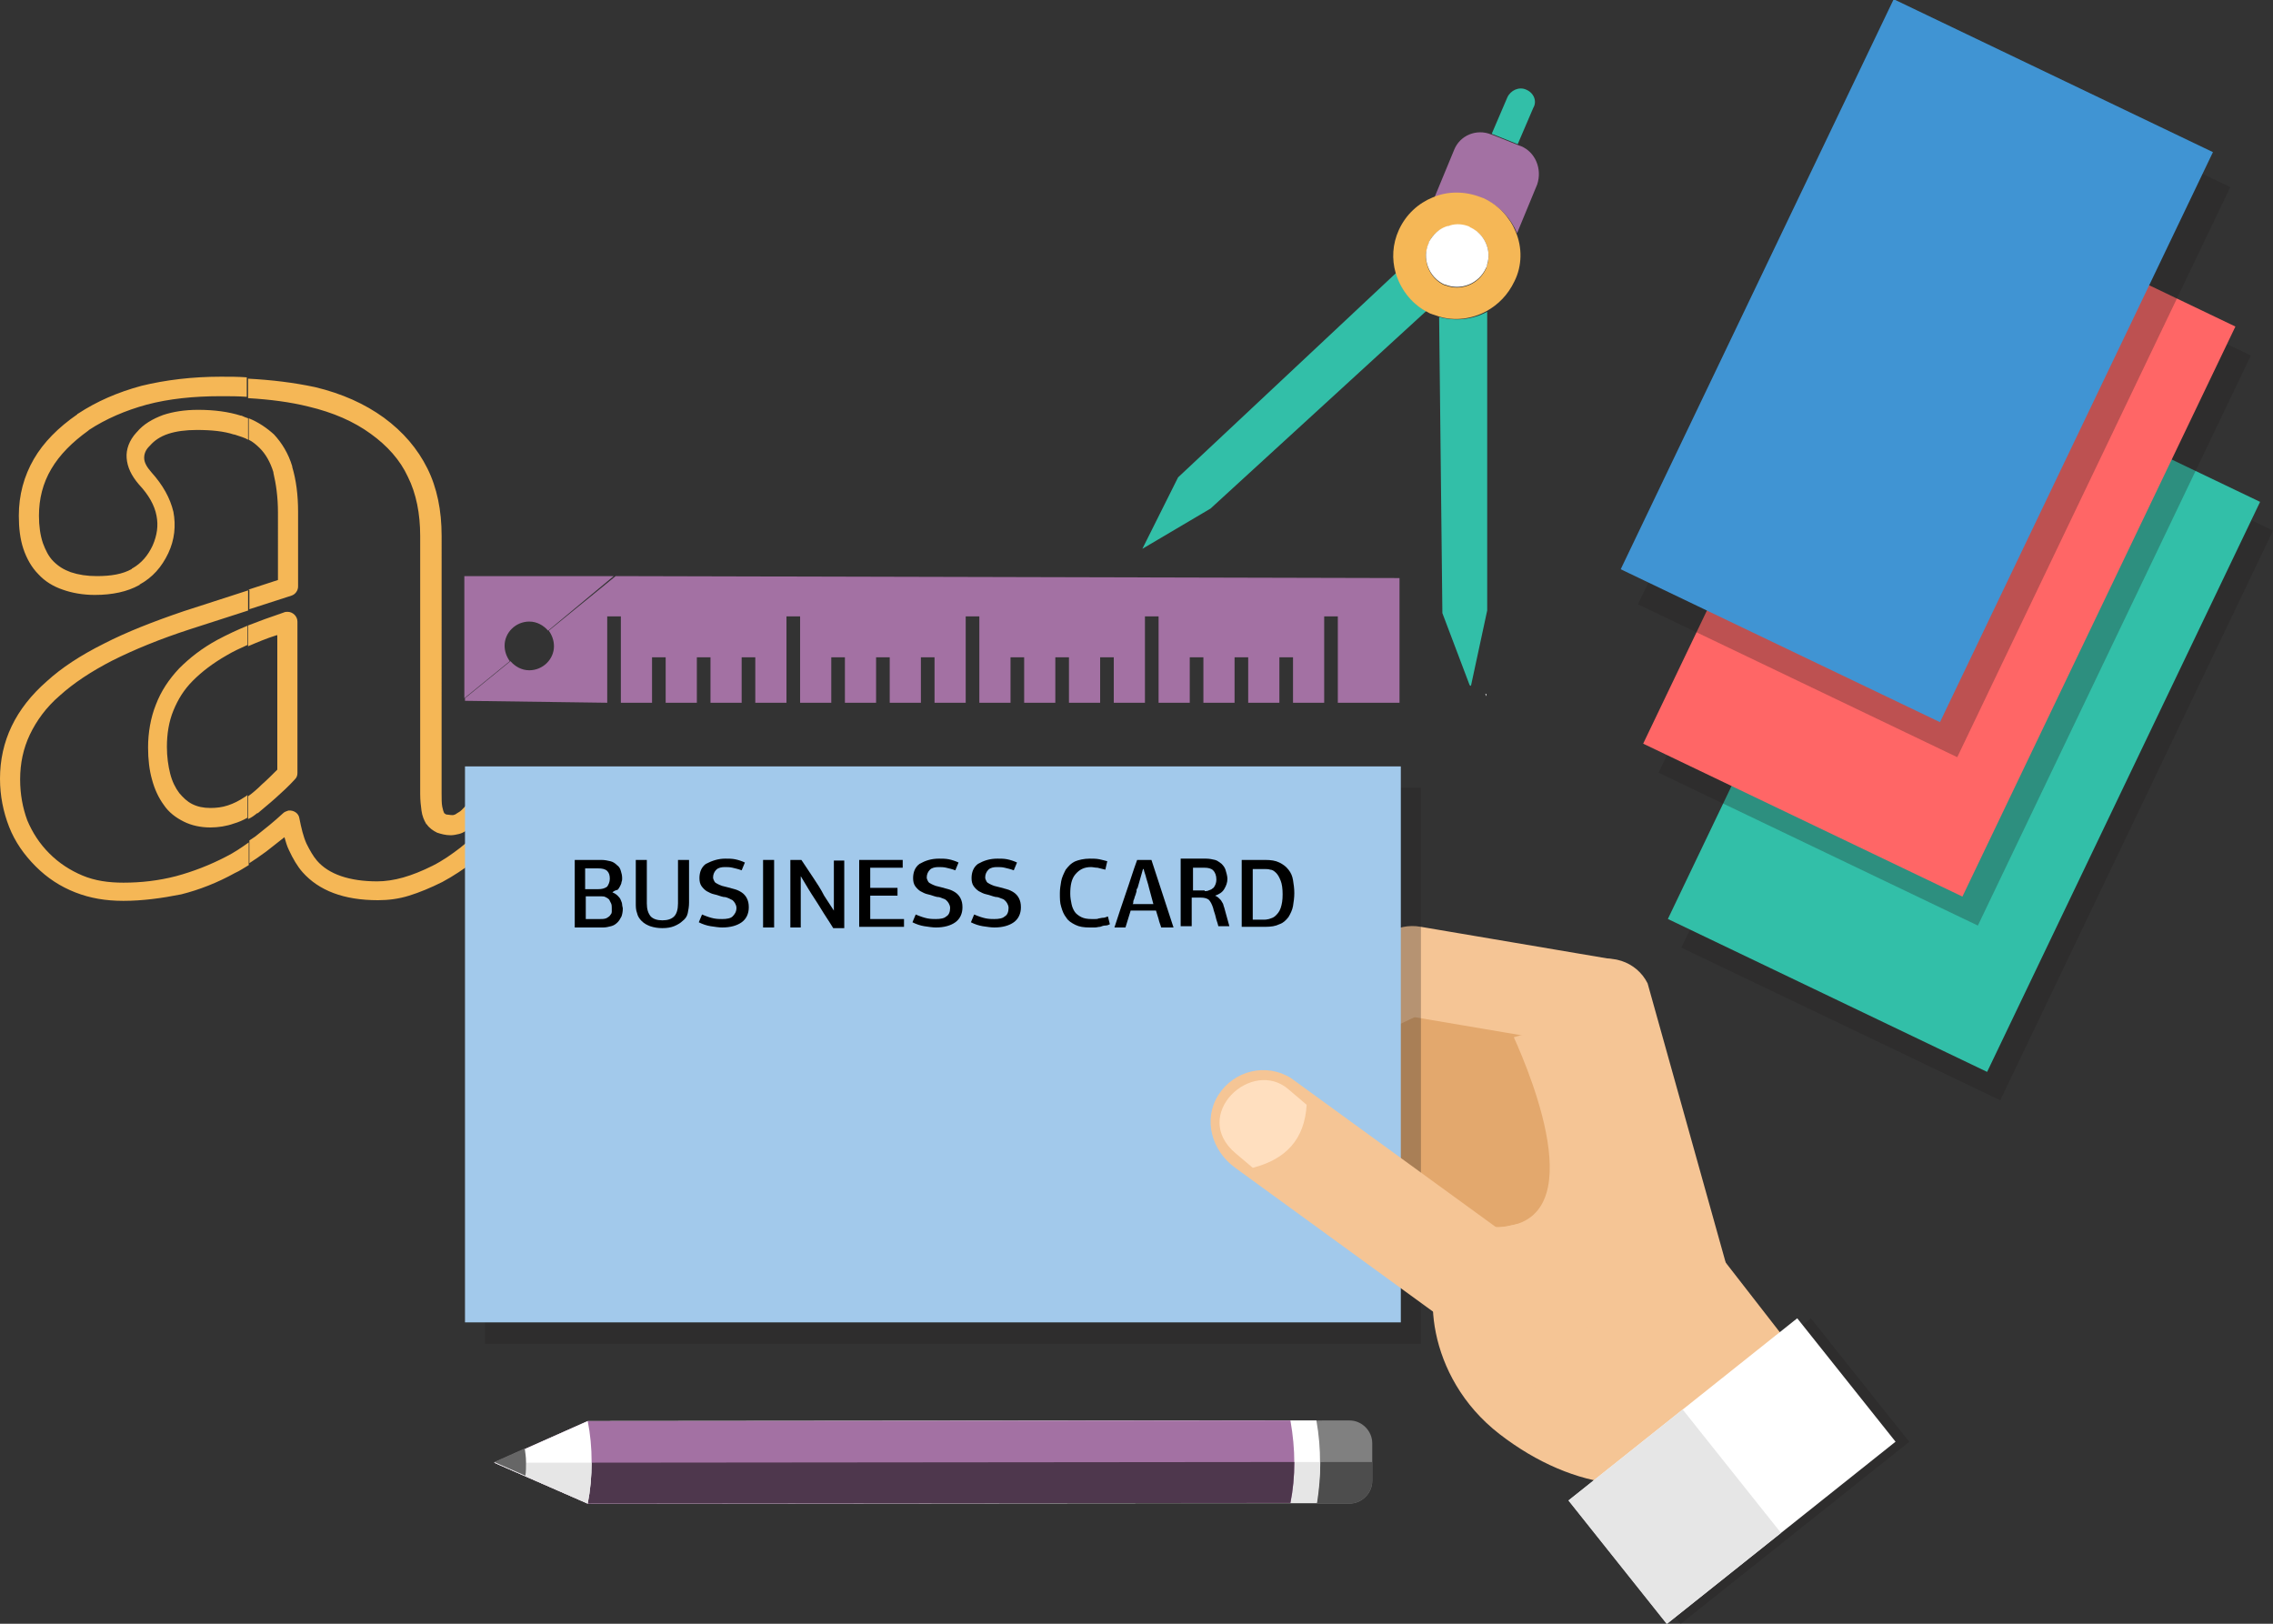 <?xml version="1.0" encoding="utf-8"?>
<!-- Generator: Adobe Illustrator 19.0.1, SVG Export Plug-In . SVG Version: 6.00 Build 0)  -->
<svg version="1.1" id="Layer_1" xmlns="http://www.w3.org/2000/svg" xmlns:xlink="http://www.w3.org/1999/xlink" x="0px" y="0px"
	 viewBox="0 0 350 250" enable-background="new 0 0 350 250" xml:space="preserve">
<rect x="0" y="0" width="350" height="250" fill="#333333" stroke="none"/>
<polygon fill="#FFFFFF" points="228.9,107.2 228.9,106.9 228.7,106.8 "/>
<path fill="#32BFA8" d="M215,42l-33.6,31.5l-5.5,11l10.5-6.2l33.2-30.4C217.3,46.6,215.7,44.4,215,42z"/>
<path fill="#32BFA8" d="M235,13.8c-1.1-0.5-2.4,0.1-2.9,1.2l-2.4,5.6l2,0.8l2,0.8l2.4-5.6C236.7,15.6,236.2,14.3,235,13.8z"/>
<path fill="#A371A3" d="M234.2,22.5l-0.3-0.1l-2-0.8l-2-0.8l-0.3-0.1c-2.2-0.9-4.8,0.1-5.7,2.4l-3.1,7.5c2.3-1,5-1,7.5,0
	c0.1,0,0.2,0.1,0.3,0.1c2.4,1.1,4.1,3,5,5.2l3.1-7.5C237.5,26,236.4,23.4,234.2,22.5z"/>
<path fill="#32BFA8" d="M229,48c-2.2,1.2-4.9,1.5-7.4,0.8l0.5,45.6l4.2,11.1l0.2,0.1l2.5-11.6L229,48z"/>
<path fill="#F5B756" d="M233.4,35.7c-0.9-2.2-2.6-4.1-5-5.2c-0.1,0-0.2-0.1-0.3-0.1c-2.5-1-5.2-1-7.5,0c-2.2,0.9-4.1,2.6-5.2,5
	c-1,2.2-1.1,4.5-0.5,6.6c0.7,2.4,2.3,4.6,4.6,5.9c0.3,0.1,0.5,0.3,0.8,0.4c0.1,0,0.2,0.1,0.3,0.1c0.3,0.1,0.6,0.2,0.9,0.3
	c2.5,0.8,5.2,0.4,7.4-0.8c1.8-1,3.3-2.5,4.3-4.6C234.4,40.9,234.4,38.1,233.4,35.7z M229,40.8c-0.1,0.2-0.1,0.4-0.2,0.6
	c-1.1,2.4-3.9,3.5-6.3,2.5c0,0-0.1,0-0.1,0c-2.4-1.1-3.5-4-2.4-6.4c0,0,0-0.1,0-0.1c0.5-1.2,1.5-2,2.6-2.4c0.2-0.1,0.5-0.2,0.7-0.2
	c1-0.2,2-0.2,3,0.2c0,0,0.1,0,0.1,0.1C228.6,36,229.7,38.5,229,40.8z"/>
<path fill="#FFFFFF" d="M226.4,35c0,0-0.1,0-0.1-0.1c-1-0.4-2-0.5-3-0.2c-0.2,0.1-0.5,0.1-0.7,0.2c-1.1,0.4-2,1.3-2.6,2.4
	c0,0,0,0.1,0,0.1c-1.1,2.4,0,5.3,2.4,6.4c0,0,0.1,0,0.1,0c2.4,1,5.2-0.1,6.3-2.5c0.1-0.2,0.2-0.4,0.2-0.6
	C229.7,38.5,228.6,36,226.4,35z"/>
<path fill="#A371A3" d="M71.6,107.9l0-0.4l7-5.7c0.7,0.8,1.7,1.4,2.9,1.4c2.1,0,3.8-1.7,3.8-3.7c0-0.9-0.3-1.7-0.8-2.4l10.3-8.4
	L215.5,89l0,19.2l-9.5,0l0-13.3l-2.1,0l0,13.3l-4.8,0l0-7l-2.1,0l0,7l-4.8,0l0-7l-2.1,0l0,7l-4.8,0l0-7l-2.1,0l0,7l-4.8,0l0-13.3
	l-2.1,0l0,13.3l-4.8,0l0-7l-2.1,0l0,7l-4.8,0l0-7l-2.1,0l0,7l-4.8,0l0-7l-2.1,0l0,7l-4.8,0l0-13.3l-2.1,0l0,13.3l-4.8,0l0-7l-2.1,0
	l0,7l-4.8,0l0-7l-2.1,0l0,7l-4.8,0l0-7l-2.1,0l0,7l-4.8,0l0-13.3l-2.1,0l0,13.3l-4.8,0l0-7l-2.1,0l0,7l-4.8,0l0-7l-2.1,0l0,7l-4.8,0
	l0-7l-2.1,0l0,7l-4.8,0l0-13.3l-2.1,0l0,13.3L71.6,107.9z M84.4,97.1c-0.7-0.8-1.7-1.4-2.9-1.4l0,0c-2.1,0-3.8,1.7-3.8,3.7
	c0,0.9,0.3,1.7,0.8,2.4l-7,5.7l0-18.8l23,0L84.4,97.1z"/>
<path fill="#F5B756" d="M38.2,90.8l4.6-1.5V78.9c0-2.4-0.3-4.4-0.7-6.1l0-0.1c-0.5-1.6-1.2-2.8-2.1-3.7c-0.5-0.5-1.1-1-1.7-1.3v-3.3
	c1.5,0.6,2.8,1.5,3.9,2.5c1.2,1.3,2.2,2.9,2.8,4.9l0,0.1c0.6,2,0.9,4.3,0.9,6.9v11.5h0c0,0.6-0.4,1.2-1,1.4l-6.5,2.1V90.8L38.2,90.8
	z M38.2,58.3v3c3.4,0.2,6.5,0.6,9.3,1.3c3.8,0.9,7,2.3,9.6,4.2l0,0l0,0c2.5,1.8,4.5,4,5.7,6.6c1.3,2.6,1.9,5.7,1.9,9.1v39.7
	c0,1,0.1,1.9,0.2,2.6c0.1,0.8,0.4,1.5,0.7,2c0,0,0,0.1,0.1,0.1c0.4,0.6,1,1,1.6,1.3c0.6,0.2,1.3,0.4,2.1,0.4c0.4,0,0.9-0.1,1.3-0.2
	c0.4-0.1,0.8-0.3,1.2-0.6l0,0c0.3-0.2,0.5-0.4,0.9-0.7l0.7,0.9c-0.8,0.9-1.7,1.8-2.6,2.5c-1.3,1-2.7,2-4.3,2.8l0,0
	c-1.6,0.8-3.1,1.4-4.5,1.8c-1.4,0.4-2.8,0.6-4,0.6c-4.3,0-7.5-1.1-9.3-3.2l0,0c-0.6-0.7-1.1-1.6-1.6-2.6c-0.5-1.1-0.8-2.4-1.1-3.9
	c-0.1-0.8-0.9-1.3-1.7-1.2c-0.3,0.1-0.6,0.2-0.8,0.4c-1.4,1.3-2.9,2.5-4.3,3.6c-0.3,0.2-0.6,0.4-0.9,0.6v3.5
	c0.9-0.6,1.8-1.2,2.6-1.8c0.9-0.7,1.8-1.4,2.8-2.2c0.2,0.7,0.4,1.4,0.7,2c0.6,1.3,1.3,2.5,2.1,3.4l0,0c2.5,2.8,6.3,4.3,11.6,4.3
	c1.6,0,3.2-0.2,4.8-0.7c1.6-0.5,3.3-1.2,5.1-2.1l0,0l0,0c1.7-0.9,3.3-2,4.8-3.1c1.4-1.1,2.7-2.4,3.8-3.8c0.4-0.5,0.5-1.3,0.1-1.8
	l-2.4-3.2c-0.1-0.1-0.2-0.2-0.3-0.3c-0.6-0.5-1.6-0.5-2.1,0.1c-0.3,0.4-0.6,0.7-0.9,1l0,0c-0.2,0.2-0.5,0.4-0.7,0.5l0,0l0,0
	c-0.1,0.1-0.2,0.1-0.3,0.2c-0.1,0-0.2,0.1-0.4,0.1c-0.4,0-0.8-0.1-1-0.1c-0.1-0.1-0.2-0.1-0.3-0.2c-0.1-0.2-0.2-0.5-0.3-1
	c-0.1-0.5-0.1-1.2-0.1-2.1V82.5c0-3.9-0.7-7.4-2.2-10.4c-1.5-3-3.7-5.6-6.7-7.8v0c-2.9-2.1-6.4-3.7-10.6-4.7
	C45.2,58.9,41.9,58.5,38.2,58.3L38.2,58.3z M38.2,126.1v-3.5c0.7-0.5,1.4-1.1,2.1-1.8c0.8-0.7,1.6-1.5,2.4-2.3V97.8l-0.1,0l0,0l0,0
	c-1.6,0.5-3,1.1-4.4,1.7v-3.2c1.1-0.4,2.3-0.9,3.5-1.3l2-0.7c0.2-0.1,0.4-0.1,0.6-0.1c0.8,0,1.5,0.7,1.5,1.5v23.3h0
	c0,0.4-0.1,0.7-0.4,1c-1,1.1-2,2-3,2.9c-1,0.9-1.9,1.6-2.7,2.3v0l-0.1,0C39.1,125.6,38.7,125.9,38.2,126.1z M19,138.7
	c-2.7,0-5.1-0.4-7.4-1.3c-2.3-0.9-4.3-2.2-6.1-4c-1.8-1.8-3.2-3.8-4.1-6.1C0.5,125,0,122.5,0,119.9c0-2.9,0.6-5.6,1.8-8.1
	c1.2-2.5,3-4.8,5.4-6.9l0,0c2.3-2.1,5.2-4,8.8-5.8c3.5-1.8,7.6-3.4,12.3-5l9.9-3.2v3.1l-9,2.9c-4.6,1.5-8.5,3.1-11.9,4.8
	c-3.3,1.7-6,3.5-8.1,5.4l0,0c-2.1,1.8-3.6,3.9-4.6,6c-1,2.1-1.5,4.4-1.5,6.9c0,2.3,0.4,4.4,1.1,6.3c0.8,1.9,1.9,3.6,3.4,5.1
	c1.5,1.5,3.2,2.6,5.1,3.4c1.9,0.8,4,1.1,6.3,1.1c2.7,0,5.4-0.3,8.1-1c2.6-0.7,5.2-1.7,7.7-3c1.2-0.6,2.4-1.4,3.5-2.2v3.5
	c-0.7,0.4-1.4,0.9-2.1,1.2c-2.7,1.5-5.5,2.6-8.3,3.3C24.9,138.3,21.9,138.7,19,138.7L19,138.7z M38.2,67.7v-3.3
	c-0.3-0.1-0.6-0.2-1-0.4l-0.1,0c-1.9-0.6-4.1-0.9-6.6-0.9c-2.1,0-3.9,0.3-5.4,0.8c-1.6,0.6-3,1.4-4,2.6c0,0-0.1,0.1-0.1,0.1
	c-1.1,1.2-1.6,2.6-1.5,3.9c0.1,1.4,0.7,2.7,1.9,4.1l0,0c1.5,1.6,2.4,3.2,2.7,4.8c0.3,1.5,0.1,3-0.6,4.6l0,0l0,0
	c-0.7,1.5-1.7,2.7-3.1,3.5c0,0-0.1,0-0.1,0.1c-1.4,0.8-3.2,1.1-5.4,1.1c-1.5,0-2.8-0.2-4-0.6c-1.1-0.4-1.9-0.9-2.7-1.7
	c-0.7-0.7-1.2-1.7-1.6-2.8c-0.4-1.2-0.6-2.6-0.6-4.2c0-2.6,0.6-5,1.9-7.2c1.3-2.2,3.2-4.1,5.7-5.9l0.1-0.1c2.6-1.7,5.6-3,8.9-3.9
	c3.4-0.9,7.2-1.3,11.4-1.3c1.4,0,2.7,0,4,0.1v-3c-1.3-0.1-2.6-0.1-4-0.1c-4.4,0-8.5,0.5-12.2,1.4c-3.7,1-6.9,2.4-9.8,4.3
	c0,0-0.1,0-0.1,0.1c-2.9,2-5.2,4.3-6.7,6.9c-1.5,2.6-2.3,5.5-2.3,8.7c0,1.9,0.2,3.6,0.7,5.1c0.5,1.5,1.3,2.9,2.3,3.9
	c1,1.1,2.3,1.9,3.8,2.4c1.4,0.5,3.1,0.8,4.9,0.8c2.7,0,5-0.5,6.8-1.5c0,0,0.1,0,0.1-0.1c2-1.1,3.4-2.7,4.4-4.8l0,0
	c1-2.1,1.2-4.3,0.8-6.4c-0.5-2.1-1.6-4.1-3.4-6.1l0,0c-0.7-0.8-1.1-1.5-1.1-2.2c0-0.6,0.2-1.2,0.8-1.8c0,0,0.1-0.1,0.1-0.1
	c0.7-0.8,1.6-1.4,2.8-1.8c1.2-0.4,2.7-0.6,4.4-0.6c2.3,0,4.2,0.2,5.7,0.7l0.1,0C37,67.2,37.7,67.4,38.2,67.7L38.2,67.7z M38.2,96.3
	c-1.7,0.7-3.2,1.4-4.7,2.2c-2.4,1.3-4.3,2.8-5.9,4.4l0,0c-1.6,1.7-2.8,3.5-3.6,5.6c-0.8,2-1.2,4.3-1.2,6.6c0,1.8,0.2,3.5,0.6,4.9
	c0.4,1.5,1,2.8,1.8,3.9l0,0c0.8,1.2,1.9,2,3.1,2.6c1.2,0.6,2.6,0.9,4.1,0.9c1.2,0,2.5-0.2,3.6-0.6c0.7-0.2,1.4-0.5,2.1-0.9v-3.5
	c-0.1,0.1-0.2,0.2-0.4,0.3c-0.9,0.6-1.7,1-2.6,1.3c-0.9,0.3-1.8,0.4-2.7,0.4c-1.1,0-2-0.2-2.8-0.6c-0.8-0.4-1.4-1-2-1.7l0,0l0,0
	c-0.6-0.8-1.1-1.8-1.4-3c-0.3-1.2-0.5-2.6-0.5-4.1c0-2,0.3-3.9,1-5.6c0.7-1.7,1.6-3.2,3-4.6c1.4-1.4,3.1-2.7,5.2-3.9
	c1-0.6,2.1-1.1,3.2-1.6V96.3z"/>
<polygon opacity="0.3" fill-rule="evenodd" clip-rule="evenodd" fill="#231F20" points="333.1,73.6 300.9,58.2 258.9,145.9 
	291.1,161.3 308,169.4 350,81.7 "/>
<rect x="275.1" y="60.8" transform="matrix(-0.902 -0.432 0.432 -0.902 527.854 338.719)" fill-rule="evenodd" clip-rule="evenodd" fill="#32BFA8" width="54.5" height="97.3"/>
<rect x="273.7" y="38.3" transform="matrix(-0.902 -0.432 0.432 -0.902 534.886 295.292)" opacity="0.3" fill-rule="evenodd" clip-rule="evenodd" fill="#231F20" width="54.5" height="97.3"/>
<rect x="271.3" y="33.8" transform="matrix(-0.902 -0.432 0.432 -0.902 532.288 285.731)" fill-rule="evenodd" clip-rule="evenodd" fill="#FF6666" width="54.5" height="97.3"/>
<rect x="270.6" y="12.3" transform="matrix(-0.902 -0.432 0.432 -0.902 540.149 244.574)" opacity="0.3" fill-rule="evenodd" clip-rule="evenodd" fill="#231F20" width="54.5" height="97.3"/>
<rect x="267.9" y="7" transform="matrix(-0.902 -0.432 0.432 -0.902 537.341 233.235)" fill-rule="evenodd" clip-rule="evenodd" fill="#4094D3" width="54.5" height="97.3"/>
<g>
	<g>
		
			<rect x="246.4" y="214.3" transform="matrix(0.782 -0.623 0.623 0.782 -82.539 216.942)" opacity="0.3" fill-rule="evenodd" clip-rule="evenodd" fill="#231F20" width="45" height="24.3"/>
		<path fill-rule="evenodd" clip-rule="evenodd" fill="#E3A86D" d="M184.7,185.3L184.7,185.3c-2.1-3.2-1.3-7.6,2-9.6l30.9-19
			c3.2-2,7.5-1.2,9.6,2l0,0c2.1,3.2,1.2,7.5-2,9.6l-30.9,19C191.1,189.3,186.8,188.5,184.7,185.3z"/>
		<path fill-rule="evenodd" clip-rule="evenodd" fill="#E3A86D" d="M197.2,194.3L197.2,194.3c-2.6-2.8-2.5-7.3,0.4-9.8l27.5-23.7
			c2.9-2.5,7.2-2.4,9.8,0.4l0,0c2.6,2.8,2.4,7.2-0.4,9.8L207,194.7C204.1,197.2,199.8,197.1,197.2,194.3z"/>
		<polygon fill-rule="evenodd" clip-rule="evenodd" fill="#E3A86D" points="259.9,198.7 246.5,155.9 210.6,152.7 192.5,167.5 
			236.9,205.2 		"/>
		<path fill-rule="evenodd" clip-rule="evenodd" fill="#F5C595" d="M254.4,189.2c13.9,3.8,15.2,26.4,8.4,34.2
			c-6.8,7.9-20.4,6.3-31.9-2.6c-11.5-8.9-11.9-23.4-8.2-27.5C226.4,189.2,240.5,185.3,254.4,189.2z"/>
		<path fill-rule="evenodd" clip-rule="evenodd" fill="#F5C595" d="M263.2,205.4L263.2,205.4c-3.4,1.8-8.3,0.7-9.3-3l-12.5-44.7
			c-1-3.7-0.4-7.6,3-9.3l0,0c3.4-1.8,7.6-0.4,9.3,3l12.5,44.7C267.2,199.7,266.6,203.7,263.2,205.4z"/>
		<path fill-rule="evenodd" clip-rule="evenodd" fill="#F5C595" d="M210.6,148.1L210.6,148.1c0.8-3.7,4.4-6.1,8.2-5.4l29.5,5
			c3.7,0.6,6.2,4.5,5.4,8.2l0,0c-0.8,3.7-4.5,6.1-8.2,5.4l-29.5-5C212.3,155.7,209.9,151.9,210.6,148.1z"/>
		<path fill-rule="evenodd" clip-rule="evenodd" fill="#F5C595" d="M177.2,168.5L177.2,168.5c-1.7-3.4-0.5-7.7,3-9.3l32.8-15.6
			c3.4-1.6,7.6-0.4,9.3,3l0,0c1.7,3.4,0.4,7.6-3,9.3l-32.8,15.6C183.1,173.1,178.9,171.8,177.2,168.5z"/>
		<path fill-rule="evenodd" clip-rule="evenodd" fill="#F5C595" d="M233.1,159.7c2.7,6,12.8,30.1-3.7,29.2
			c-16.5-0.9,19.3,22.5,19.3,22.5l11.3-24.6C260,186.8,259.2,151.8,233.1,159.7z"/>
		<polygon fill-rule="evenodd" clip-rule="evenodd" fill="#F5C595" points="260.6,187.8 235.9,212.8 248.9,230.2 276.3,208 		"/>
		
			<rect x="244.3" y="214.3" transform="matrix(0.782 -0.623 0.623 0.782 -83.002 215.62)" fill-rule="evenodd" clip-rule="evenodd" fill="#FFFFFF" width="45" height="24.3"/>
		
			<rect x="246.7" y="221.3" transform="matrix(0.782 -0.623 0.623 0.782 -89.286 211.666)" fill-rule="evenodd" clip-rule="evenodd" fill="#E6E6E6" width="22.5" height="24.3"/>
	</g>
	<path fill-rule="evenodd" clip-rule="evenodd" fill="#FFDFBF" d="M177,162.4c0.6-1.4,1.7-2.6,3.2-3.3l2.8-1.3
		c-0.4,1.1-0.6,2.2-0.5,3.4l-0.6,0.4C180,162.5,178.4,162.7,177,162.4z"/>
</g>
<rect x="74.7" y="121.3" opacity="0.3" fill-rule="evenodd" clip-rule="evenodd" fill="#231F20" width="144.1" height="85.6"/>
<rect x="71.6" y="118" fill-rule="evenodd" clip-rule="evenodd" fill="#A2C9EB" width="144.1" height="85.6"/>
<g>
	<path d="M94.3,137.4c0.3,0.1,0.6,0.3,0.8,0.5c0.2,0.2,0.4,0.4,0.5,0.7c0.1,0.2,0.2,0.5,0.2,0.7c0,0.2,0.1,0.4,0.1,0.6
		c0,0.5-0.1,0.9-0.2,1.2c-0.2,0.4-0.4,0.7-0.6,0.9c-0.3,0.3-0.6,0.5-1,0.6c-0.4,0.1-0.8,0.2-1.2,0.2h-4.4v-10.4h4.1
		c0.5,0,1,0.1,1.4,0.2c0.4,0.1,0.7,0.3,1,0.6c0.3,0.2,0.5,0.5,0.6,0.9c0.1,0.3,0.2,0.7,0.2,1.1c0,0.2,0,0.4-0.1,0.6
		c0,0.2-0.1,0.4-0.2,0.6s-0.2,0.4-0.4,0.6C94.7,137.1,94.5,137.2,94.3,137.4L94.3,137.4z M93.9,135.3c0-0.5-0.1-0.9-0.4-1.2
		c-0.3-0.3-0.8-0.4-1.4-0.4h-2v3.2h2c0.6,0,1-0.1,1.4-0.4C93.7,136.2,93.9,135.8,93.9,135.3z M94.2,139.8c0-0.2,0-0.5-0.1-0.7
		c-0.1-0.2-0.2-0.4-0.3-0.6c-0.2-0.2-0.4-0.3-0.6-0.4c-0.2-0.1-0.5-0.1-0.8-0.1h-2.2v3.5h2.2c0.3,0,0.6,0,0.9-0.1
		c0.2-0.1,0.4-0.2,0.6-0.4c0.1-0.2,0.3-0.3,0.3-0.6S94.2,140,94.2,139.8z"/>
	<path d="M106.1,139c0,0.6-0.1,1.1-0.2,1.6s-0.4,0.9-0.8,1.2c-0.3,0.3-0.8,0.6-1.3,0.8c-0.5,0.2-1.1,0.3-1.8,0.3
		c-0.7,0-1.3-0.1-1.9-0.3c-0.5-0.2-0.9-0.4-1.3-0.8c-0.3-0.3-0.6-0.7-0.7-1.2c-0.2-0.5-0.2-1-0.2-1.6v-6.6h1.7v6.7
		c0,0.9,0.2,1.5,0.6,2c0.4,0.4,1,0.6,1.8,0.6c0.8,0,1.4-0.2,1.8-0.6c0.4-0.4,0.6-1.1,0.6-2l0-6.7h1.7L106.1,139z"/>
	<path d="M111.7,132.2c0.5,0,1,0,1.5,0.1c0.5,0.1,1.1,0.3,1.5,0.5l-0.5,1.2c-0.5-0.2-1-0.3-1.4-0.4s-0.8-0.1-1.2-0.1
		c-0.5,0-1,0.1-1.3,0.4c-0.3,0.3-0.5,0.7-0.5,1.2c0,0.2,0.1,0.4,0.2,0.6s0.3,0.3,0.5,0.4c0.2,0.1,0.4,0.2,0.7,0.3
		c0.3,0.1,0.5,0.1,0.8,0.2c0.4,0.1,0.7,0.2,1.1,0.3c0.4,0.1,0.8,0.3,1.1,0.5c0.3,0.2,0.6,0.5,0.8,0.9c0.2,0.4,0.3,0.8,0.3,1.4
		c0,1-0.4,1.8-1.1,2.3s-1.7,0.8-3,0.8c-0.5,0-1.1-0.1-1.8-0.2c-0.6-0.1-1.2-0.3-1.8-0.6l0.5-1.2c0.7,0.3,1.3,0.5,1.8,0.6
		s1,0.1,1.3,0.1c0.7,0,1.3-0.1,1.6-0.4s0.6-0.7,0.6-1.3c0-0.3-0.1-0.5-0.2-0.7c-0.1-0.2-0.2-0.3-0.4-0.5c-0.2-0.1-0.4-0.2-0.6-0.3
		c-0.2-0.1-0.5-0.2-0.8-0.2c-0.5-0.1-0.9-0.3-1.4-0.4s-0.8-0.3-1.2-0.5c-0.3-0.2-0.6-0.5-0.8-0.8c-0.2-0.3-0.3-0.7-0.3-1.2
		c0-0.9,0.3-1.7,1-2.2C109.7,132.5,110.6,132.2,111.7,132.2z"/>
	<path d="M117.5,142.8v-10.4h1.7v10.4H117.5z"/>
	<path d="M128.4,140.2v-7.7h1.6v10.4h-1.7c-0.6-1-1.3-2-1.9-3c-0.6-1-1.3-2-1.9-3l-1.2-2c0,0,0,0,0,0c0,0,0,0,0,0v7.9h-1.6v-10.4
		h1.7c0.6,0.9,1.2,1.8,1.8,2.7c0.6,0.9,1.2,1.8,1.7,2.8L128.4,140.2L128.4,140.2z"/>
	<path d="M132.3,142.8v-10.4h6.7v1.2h-5v3.1h4.2v1.2H134v3.6h5.2v1.2H132.3z"/>
	<path d="M144.6,132.2c0.5,0,1,0,1.5,0.1c0.5,0.1,1.1,0.3,1.5,0.5l-0.5,1.2c-0.5-0.2-1-0.3-1.4-0.4c-0.4-0.1-0.8-0.1-1.2-0.1
		c-0.5,0-1,0.1-1.3,0.4c-0.3,0.3-0.5,0.7-0.5,1.2c0,0.2,0.1,0.4,0.2,0.6s0.3,0.3,0.5,0.4c0.2,0.1,0.4,0.2,0.7,0.3
		c0.3,0.1,0.5,0.1,0.8,0.2c0.4,0.1,0.7,0.2,1.1,0.3s0.8,0.3,1.1,0.5c0.3,0.2,0.6,0.5,0.8,0.9s0.3,0.8,0.3,1.4c0,1-0.4,1.8-1.1,2.3
		s-1.7,0.8-3,0.8c-0.5,0-1.1-0.1-1.8-0.2c-0.6-0.1-1.2-0.3-1.8-0.6l0.5-1.2c0.7,0.3,1.3,0.5,1.8,0.6c0.5,0.1,1,0.1,1.3,0.1
		c0.7,0,1.3-0.1,1.6-0.4c0.4-0.2,0.6-0.7,0.6-1.3c0-0.3-0.1-0.5-0.2-0.7c-0.1-0.2-0.2-0.3-0.4-0.5s-0.4-0.2-0.6-0.3
		c-0.2-0.1-0.5-0.2-0.8-0.2c-0.5-0.1-0.9-0.3-1.4-0.4s-0.8-0.3-1.2-0.5c-0.3-0.2-0.6-0.5-0.8-0.8c-0.2-0.3-0.3-0.7-0.3-1.2
		c0-0.9,0.3-1.7,1-2.2C142.5,132.5,143.4,132.2,144.6,132.2z"/>
	<path d="M153.6,132.2c0.5,0,1,0,1.5,0.1c0.5,0.1,1.1,0.3,1.5,0.5l-0.5,1.2c-0.5-0.2-1-0.3-1.4-0.4c-0.4-0.1-0.8-0.1-1.2-0.1
		c-0.5,0-1,0.1-1.3,0.4c-0.3,0.3-0.5,0.7-0.5,1.2c0,0.2,0.1,0.4,0.2,0.6s0.3,0.3,0.5,0.4c0.2,0.1,0.4,0.2,0.7,0.3
		c0.3,0.1,0.5,0.1,0.8,0.2c0.4,0.1,0.7,0.2,1.1,0.3s0.8,0.3,1.1,0.5c0.3,0.2,0.6,0.5,0.8,0.9s0.3,0.8,0.3,1.4c0,1-0.4,1.8-1.1,2.3
		s-1.7,0.8-3,0.8c-0.5,0-1.1-0.1-1.8-0.2c-0.6-0.1-1.2-0.3-1.8-0.6l0.5-1.2c0.7,0.3,1.3,0.5,1.8,0.6c0.5,0.1,1,0.1,1.3,0.1
		c0.7,0,1.3-0.1,1.6-0.4c0.4-0.2,0.6-0.7,0.6-1.3c0-0.3-0.1-0.5-0.2-0.7c-0.1-0.2-0.2-0.3-0.4-0.5s-0.4-0.2-0.6-0.3
		c-0.2-0.1-0.5-0.2-0.8-0.2c-0.5-0.1-0.9-0.3-1.4-0.4s-0.8-0.3-1.2-0.5c-0.3-0.2-0.6-0.5-0.8-0.8c-0.2-0.3-0.3-0.7-0.3-1.2
		c0-0.9,0.3-1.7,1-2.2C151.5,132.5,152.4,132.2,153.6,132.2z"/>
	<path d="M167.8,132.2c0.5,0,1,0,1.5,0.1s0.8,0.2,1.2,0.3l-0.3,1.3c-0.4-0.1-0.8-0.2-1.2-0.3c-0.4,0-0.7-0.1-1-0.1
		c-1.1,0-1.8,0.4-2.4,1.1s-0.8,1.7-0.8,3c0,0.6,0.1,1.1,0.2,1.6c0.1,0.5,0.3,0.9,0.5,1.2s0.6,0.6,1,0.8c0.4,0.2,0.9,0.3,1.6,0.3
		c0.1,0,0.3,0,0.5,0c0.2,0,0.4,0,0.6-0.1c0.2,0,0.4-0.1,0.7-0.1c0.2,0,0.4-0.1,0.7-0.2l0.3,1.2c-0.2,0.1-0.4,0.2-0.7,0.2
		s-0.5,0.1-0.8,0.2c-0.3,0-0.5,0.1-0.8,0.1c-0.3,0-0.5,0-0.8,0c-0.9,0-1.6-0.1-2.2-0.4s-1.1-0.6-1.4-1.1c-0.4-0.5-0.6-1-0.8-1.7
		c-0.2-0.6-0.2-1.3-0.2-2.1c0-0.6,0.1-1.2,0.2-1.8c0.1-0.6,0.4-1.2,0.7-1.8c0.4-0.5,0.8-1,1.5-1.3
		C166.1,132.4,166.9,132.2,167.8,132.2z"/>
	<path d="M178.8,142.8c-0.1-0.4-0.3-0.8-0.4-1.3c-0.1-0.4-0.3-0.9-0.4-1.3h-3.9l-0.8,2.6h-1.7c0.6-1.9,1.2-3.6,1.8-5.4
		c0.6-1.7,1.1-3.4,1.7-5h2.2l3.4,10.4H178.8z M176.9,136.6c-0.1-0.5-0.3-1-0.4-1.4c-0.1-0.5-0.3-0.9-0.4-1.4H176l-0.8,2.8
		c0,0,0,0.1-0.1,0.2s-0.1,0.3-0.1,0.5c-0.1,0.2-0.1,0.4-0.2,0.6c-0.1,0.2-0.1,0.4-0.2,0.6c-0.1,0.2-0.1,0.3-0.1,0.5
		c0,0.1-0.1,0.2-0.1,0.2h3.2L176.9,136.6z"/>
	<path d="M189,135.3c0,0.6-0.2,1.1-0.5,1.6c-0.3,0.5-0.8,0.8-1.4,1c0.2,0.1,0.4,0.2,0.5,0.3c0.1,0.1,0.3,0.3,0.4,0.4
		c0.1,0.2,0.2,0.3,0.3,0.5s0.1,0.4,0.2,0.6l0.8,2.9h-1.7c-0.1-0.5-0.3-0.9-0.4-1.4c-0.1-0.5-0.3-0.9-0.4-1.4c-0.2-0.6-0.4-1-0.7-1.3
		c-0.3-0.2-0.7-0.3-1.2-0.3h-1.4v4.4h-1.7v-10.4h3.9c0.5,0,1,0.1,1.4,0.2c0.4,0.1,0.7,0.4,1,0.6c0.3,0.3,0.5,0.6,0.6,0.9
		S189,134.9,189,135.3z M185.5,137.2c0.2,0,0.4,0,0.6-0.1c0.2-0.1,0.4-0.1,0.6-0.3c0.2-0.1,0.3-0.3,0.4-0.5c0.1-0.2,0.2-0.5,0.2-0.9
		c0-0.6-0.2-1.1-0.5-1.4s-0.8-0.4-1.3-0.4h-1.8v3.5H185.5z"/>
	<path d="M191.2,142.8v-10.4h3.6c0.9,0,1.6,0.1,2.2,0.4s1,0.6,1.4,1.1s0.6,1,0.7,1.6s0.2,1.3,0.2,2c0,0.7-0.1,1.4-0.2,2
		c-0.1,0.6-0.4,1.2-0.7,1.7c-0.4,0.5-0.8,0.9-1.4,1.1c-0.6,0.3-1.3,0.4-2.2,0.4H191.2z M192.9,133.7v7.9h1.6c0.3,0,0.5,0,0.9-0.1
		c0.3-0.1,0.7-0.2,1-0.5c0.3-0.3,0.6-0.6,0.8-1.2s0.3-1.2,0.3-2.1c0-0.9-0.1-1.6-0.3-2.1s-0.4-0.9-0.7-1.2c-0.3-0.3-0.6-0.5-0.9-0.5
		c-0.3-0.1-0.6-0.1-0.9-0.1H192.9z"/>
</g>
<path fill-rule="evenodd" clip-rule="evenodd" fill="#808080" d="M90.5,231.5l-14.4-6.3l14.4-6.4l117.3-0.1c1.9,0,3.5,1.6,3.5,3.5
	l0,5.8c0,1.9-1.6,3.5-3.5,3.5L90.5,231.5z"/>
<path fill-rule="evenodd" clip-rule="evenodd" fill="#4D4D4D" d="M90.5,231.5l-14.4-6.3l15,0l120.2-0.1l0,2.9c0,1.9-1.6,3.5-3.5,3.5
	L90.5,231.5z"/>
<path fill-rule="evenodd" clip-rule="evenodd" fill="#FFFFFF" d="M90.5,231.5l-14.4-6.3l14.4-6.4l112.2-0.1c0.8,4.5,0.7,8.7,0,12.7
	L90.5,231.5z"/>
<path fill-rule="evenodd" clip-rule="evenodd" fill="#E6E6E6" d="M90.5,231.5l-14.4-6.3l15,0l112.2-0.1c0,2.2-0.2,4.3-0.5,6.3
	L90.5,231.5z"/>
<path fill-rule="evenodd" clip-rule="evenodd" fill="#A371A3" d="M90.5,231.5l-14.4-6.3l14.4-6.4l108.2-0.1c0.8,4.5,0.8,8.7,0,12.7
	L90.5,231.5z"/>
<path fill-rule="evenodd" clip-rule="evenodd" fill="#4E374D" d="M90.5,231.5l-14.4-6.3l15,0l108.2-0.1c0,2.2-0.2,4.3-0.6,6.3
	L90.5,231.5z"/>
<path fill-rule="evenodd" clip-rule="evenodd" fill="#FFFFFF" d="M90.5,231.5l-14.4-6.3l14.4-6.4c0.4,2,0.6,4.1,0.6,6.3
	C91.1,227.3,90.9,229.5,90.5,231.5z"/>
<path fill-rule="evenodd" clip-rule="evenodd" fill="#E6E6E6" d="M90.5,231.5l-14.4-6.3l15,0C91.1,227.3,90.9,229.5,90.5,231.5z"/>
<path fill-rule="evenodd" clip-rule="evenodd" fill="#666666" d="M80.9,227.2l-4.8-2.1l4.7-2.1c0.1,0.7,0.2,1.4,0.2,2.1
	C81,225.9,81,226.6,80.9,227.2z"/>
<g>
	<path fill-rule="evenodd" clip-rule="evenodd" fill="#F5C595" d="M234,200.9L234,200.9c-2.4,3.8-7.6,5.2-11.2,2.6l-32.6-23.7
		c-3.6-2.6-5-7.4-2.6-11.2l0,0c2.4-3.8,7.4-5,11.2-2.6l32.6,23.7C235,192.3,236.3,197.1,234,200.9z"/>
	<path fill-rule="evenodd" clip-rule="evenodd" fill="#FFDFBF" d="M198.5,167.8l2.7,2.3c-0.3,5.3-3.2,8.4-8.3,9.7l-2.6-2.2
		C183.2,171.7,192.8,162.7,198.5,167.8z"/>
</g>
</svg>
